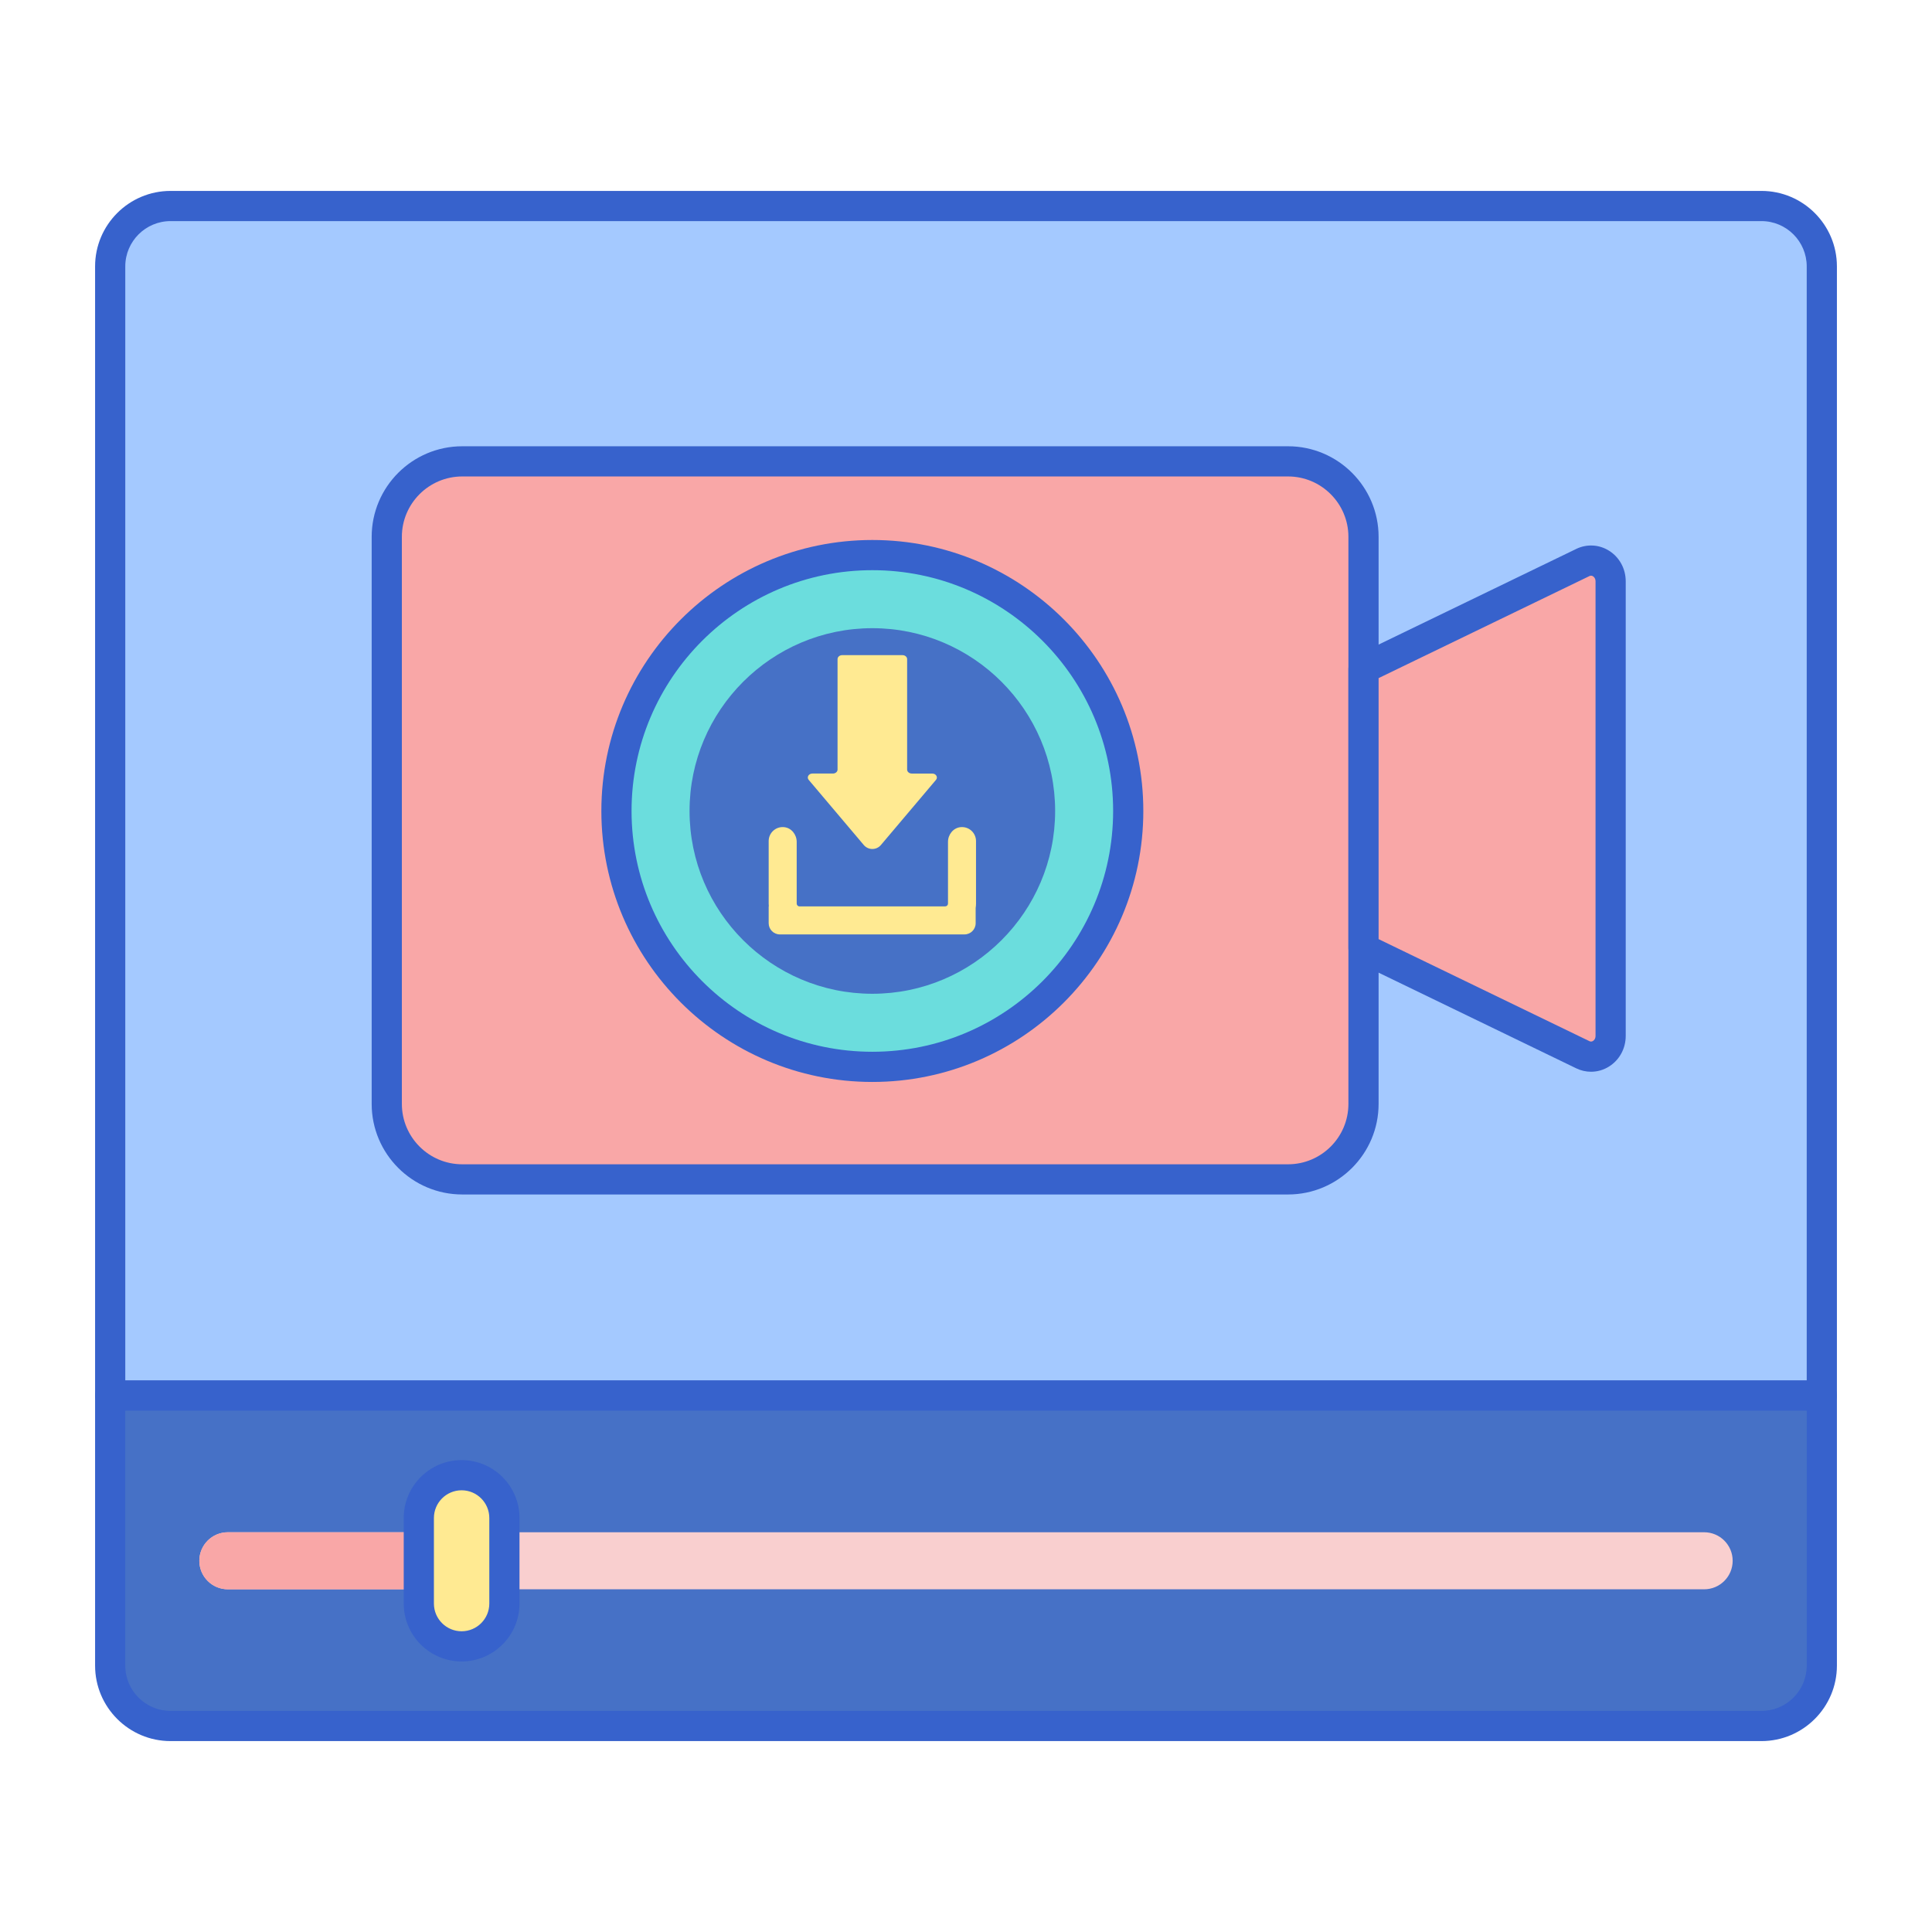 <svg xmlns="http://www.w3.org/2000/svg" id="Layer_1" height="512" viewBox="0 0 256 256" width="512"><path d="m241.4 184.918h-226.8v-149.621c0-4.418 3.582-8 8-8h210.8c4.418 0 8 3.582 8 8z" fill="#a4c9ff"></path><path d="m241.4 186.919h-226.8c-1.104 0-2-.896-2-2v-149.622c0-5.514 4.486-10 10-10h210.8c5.514 0 10 4.486 10 10v149.622c0 1.104-.895 2-2 2zm-224.8-4h222.8v-147.622c0-3.309-2.691-6-6-6h-210.8c-3.309 0-6 2.691-6 6z" fill="#3762cc"></path><path d="m241.4 184.918h-226.8v35.785c0 4.418 3.582 8 8 8h210.8c4.418 0 8-3.582 8-8z" fill="#4671c6"></path><path d="m225.808 210.591h-195.616c-2.088 0-3.78-1.692-3.78-3.78 0-2.088 1.692-3.78 3.78-3.78h195.615c2.088 0 3.78 1.692 3.78 3.78 0 2.088-1.692 3.78-3.779 3.78z" fill="#f9cfcf"></path><path d="m61.166 203.031h-30.973c-2.088 0-3.78 1.692-3.78 3.78s1.692 3.78 3.78 3.78h30.974v-7.56z" fill="#f9a7a7"></path><path d="m61.166 218.151c-3.131 0-5.67-2.539-5.67-5.67v-11.34c0-3.131 2.539-5.67 5.67-5.67 3.131 0 5.67 2.539 5.67 5.67v11.34c0 3.131-2.538 5.67-5.67 5.67z" fill="#ffea92"></path><path d="m61.166 220.151c-4.229 0-7.67-3.441-7.67-7.671v-11.34c0-4.229 3.44-7.67 7.67-7.67s7.67 3.44 7.67 7.67v11.34c0 4.23-3.44 7.671-7.67 7.671zm0-22.68c-2.023 0-3.67 1.646-3.67 3.67v11.34c0 2.024 1.646 3.671 3.67 3.671s3.67-1.646 3.67-3.671v-11.34c0-2.024-1.647-3.67-3.67-3.67z" fill="#3762cc"></path><path d="m233.4 230.703h-210.8c-5.514 0-10-4.486-10-10v-35.784c0-1.104.896-2 2-2h226.8c1.104 0 2 .896 2 2v35.784c0 5.514-4.486 10-10 10zm-216.8-43.784v33.784c0 3.309 2.691 6 6 6h210.8c3.309 0 6-2.691 6-6v-33.784z" fill="#3762cc"></path><path d="m170.671 156.274h-109.422c-5.523 0-10-4.477-10-10v-75.141c0-5.523 4.477-10 10-10h109.421c5.523 0 10 4.477 10 10v75.141c.001 5.523-4.476 10-9.999 10z" fill="#f9a7a7"></path><path d="m170.671 158.274h-109.422c-6.617 0-12-5.383-12-12v-75.141c0-6.617 5.383-12 12-12h109.422c6.617 0 12 5.383 12 12v75.142c0 6.617-5.383 11.999-12 11.999zm-109.422-95.141c-4.411 0-8 3.589-8 8v75.142c0 4.411 3.589 8 8 8h109.422c4.411 0 8-3.589 8-8v-75.142c0-4.411-3.589-8-8-8z" fill="#3762cc"></path><circle cx="115.59" cy="107.458" fill="#6bdddd" r="33.906"></circle><path d="m115.59 131.679c-13.356 0-24.221-10.865-24.221-24.221s10.866-24.221 24.221-24.221 24.221 10.865 24.221 24.221-10.866 24.221-24.221 24.221z" fill="#4671c6"></path><path d="m115.59 143.364c-19.799 0-35.906-16.107-35.906-35.906s16.107-35.906 35.906-35.906 35.906 16.107 35.906 35.906-16.107 35.906-35.906 35.906zm0-67.812c-17.593 0-31.906 14.313-31.906 31.906s14.313 31.906 31.906 31.906 31.906-14.313 31.906-31.906-14.313-31.906-31.906-31.906z" fill="#3762cc"></path><path d="m107.157 103.336 7.299 8.633c.593.702 1.675.702 2.268 0l7.299-8.633c.295-.349.005-.837-.497-.837h-2.712c-.339 0-.615-.236-.615-.527v-14.635c0-.291-.275-.527-.615-.527h-7.989c-.339 0-.615.236-.615.527v14.634c0 .291-.275.527-.615.527h-2.712c-.501.001-.791.489-.496.838z" fill="#ffea92"></path><path d="m129.327 111.449c0-1.088-.936-1.958-2.048-1.847-.966.097-1.665.981-1.665 1.952v8.176c0 .204-.167.371-.371.371h-19.306c-.204 0-.371-.167-.371-.371v-8.176c0-.971-.699-1.856-1.665-1.952-1.111-.111-2.048.758-2.048 1.847v8.282c0 .125.008.249.019.371h-.019v2.228c0 .82.665 1.485 1.485 1.485h2.599 19.306 2.551c.82 0 1.485-.665 1.485-1.485v-2.007c.028-.194.048-.39.048-.592z" fill="#ffea92"></path><path d="m209.74 74.532-29.069 14.068v37.093l29.069 14.068c1.721.833 3.678-.499 3.678-2.502v-30.112-30.113c-.001-2.003-1.958-3.335-3.678-2.502z" fill="#f9a7a7"></path><path d="m210.82 142.012c-.664 0-1.329-.148-1.951-.449l-29.069-14.07c-.69-.334-1.129-1.033-1.129-1.8v-37.093c0-.767.438-1.466 1.129-1.8l29.069-14.068v-.002c1.398-.673 3.018-.586 4.334.241 1.387.869 2.214 2.388 2.214 4.063v60.225c0 1.675-.827 3.193-2.214 4.063-.73.458-1.555.69-2.383.69zm-28.149-17.573 27.94 13.522c.06.027.24.114.467-.029.103-.063.339-.257.339-.674v-60.224c0-.417-.236-.61-.339-.674-.227-.144-.407-.057-.467-.029l-27.94 13.522z" fill="#3762cc"></path></svg>